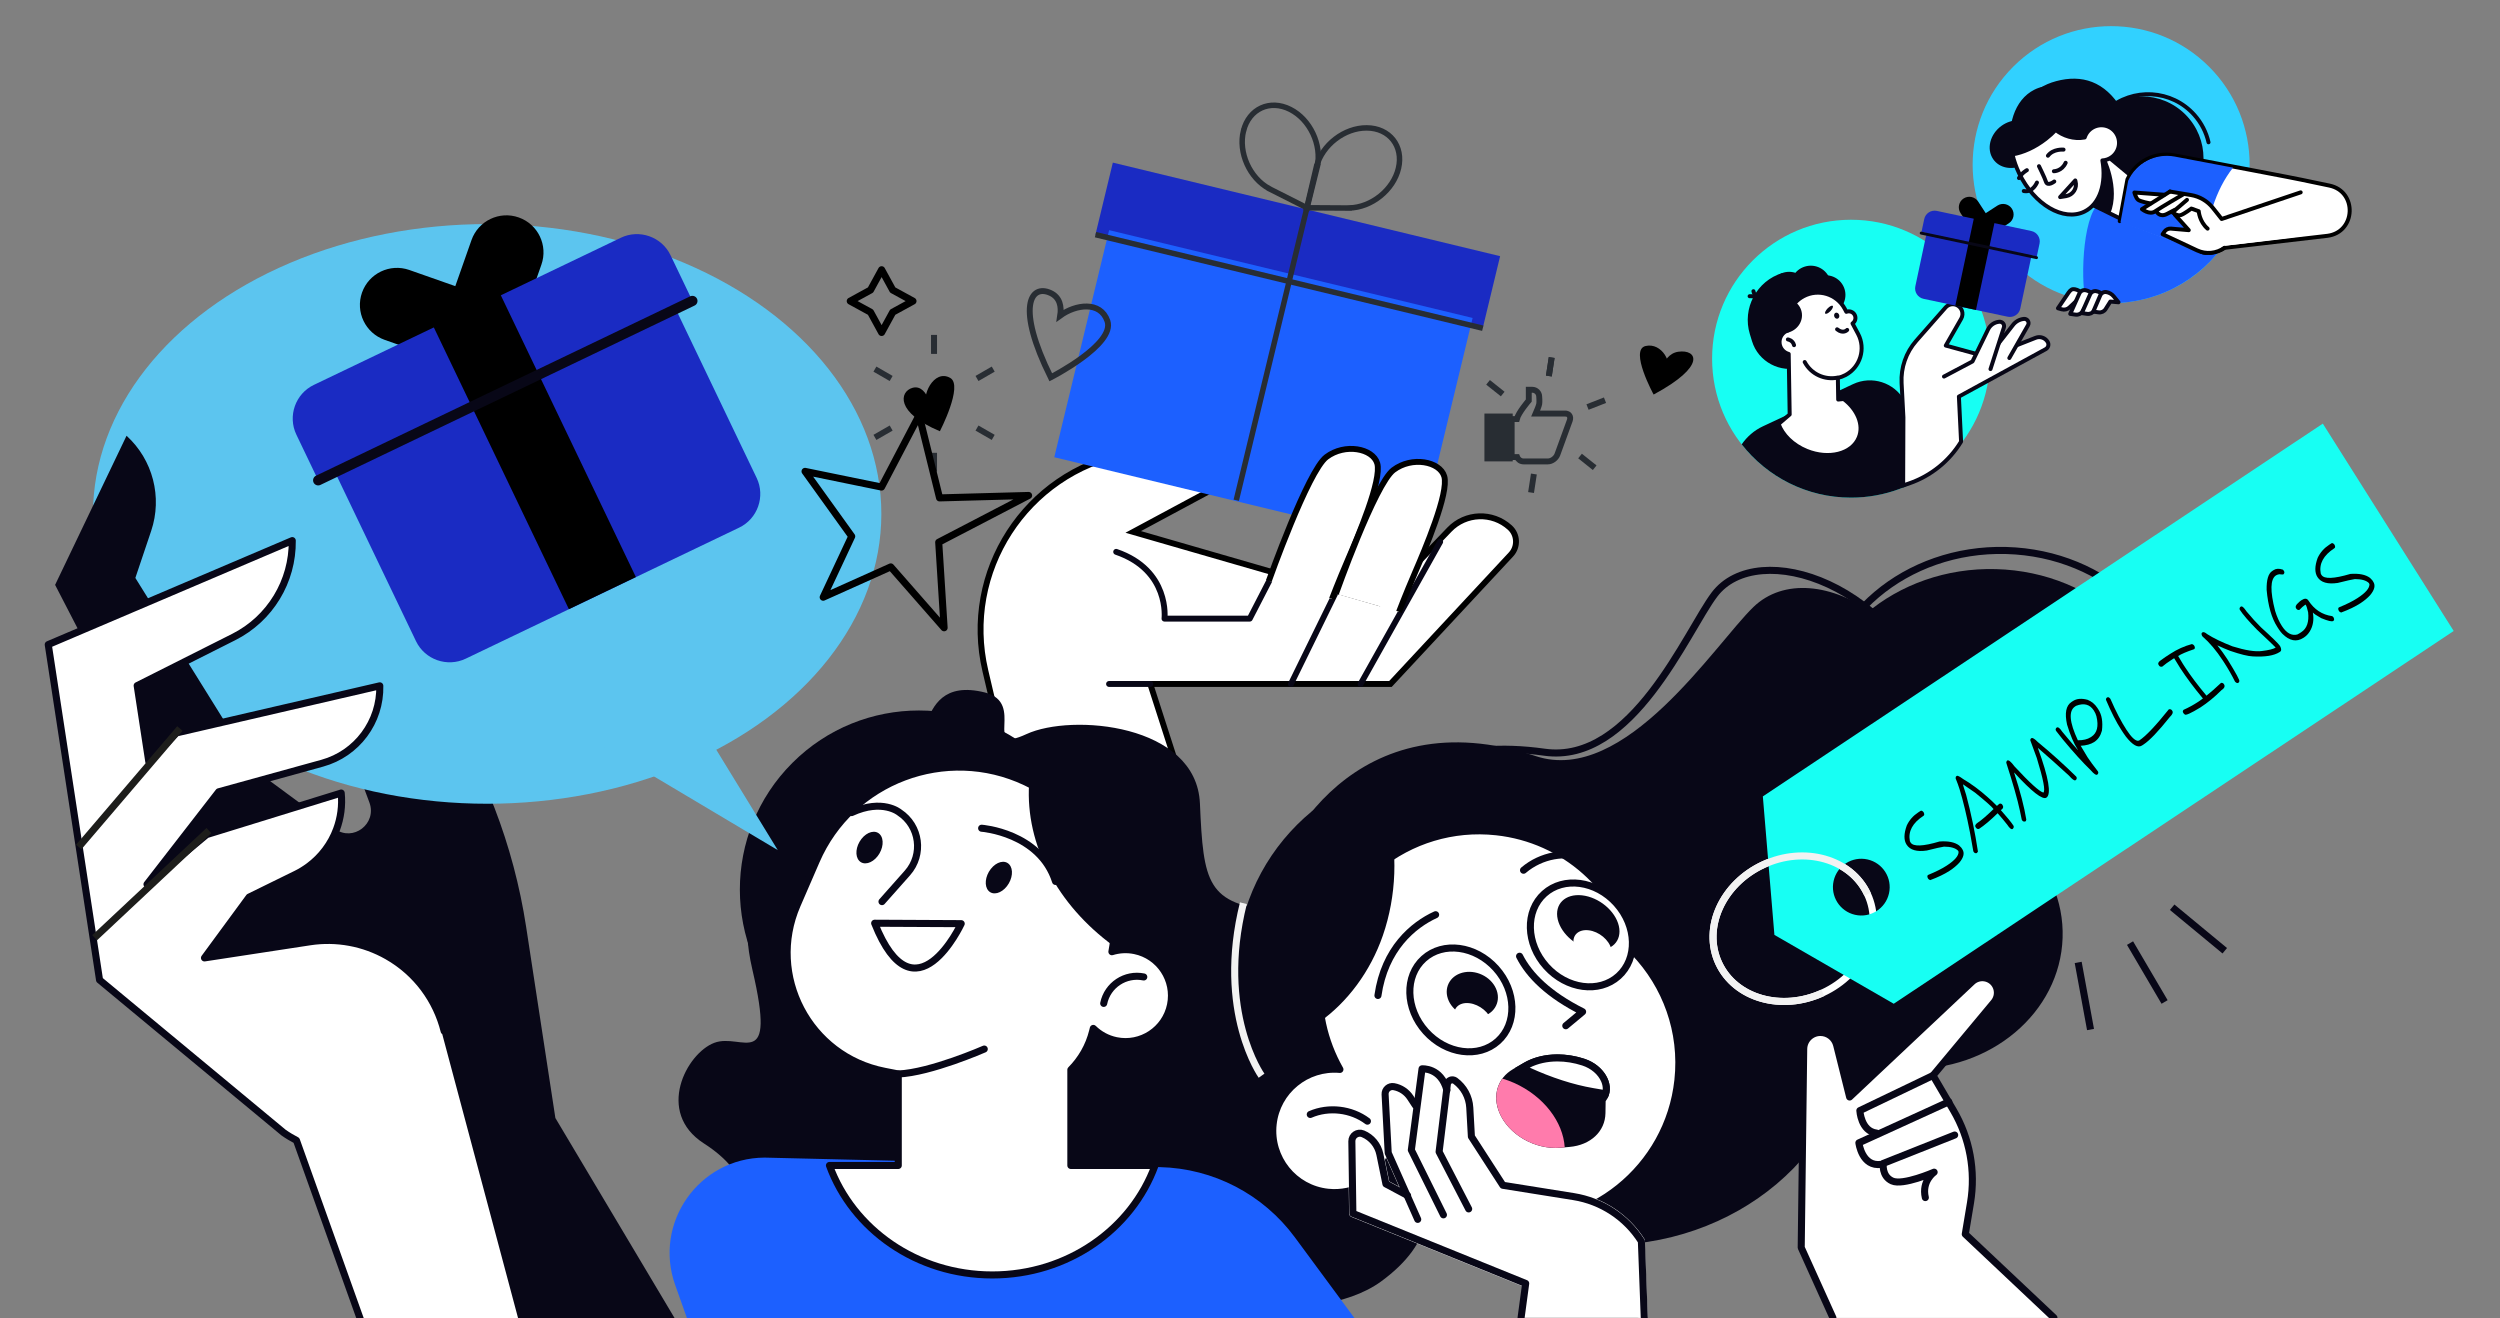 <?xml version="1.0" encoding="UTF-8"?>
<svg id="Layer_2" xmlns="http://www.w3.org/2000/svg" version="1.1" viewBox="0 0 2478.096 1306.657">
  <rect x="0" y="0" width="2478.096" height="1306.657" fill="#808080" stroke="none"/>
  <!-- Generator: Adobe Illustrator 30.0.0, SVG Export Plug-In . SVG Version: 2.1.1 Build 123)  -->
  <g>
    <path d="M1166.939,761.093l-26.761-83.117h238.073l119.431-128.312c7.158-7.684,6.632-19.72-1.139-26.761h0c-17.237-15.63-43.764-14.695-59.861,2.103l-69.707,72.687-243.682-70.437,81.48-43.793c15.425-8.297,18.259-29.186,5.638-41.31h0c-6.047-5.814-14.578-8.326-22.817-6.69l-71.781,14.052c-99.039,19.399-162.143,117.123-139.092,215.373l22.583,96.234h167.635v-.029Z" fill="#fff" stroke="#000" stroke-miterlimit="10" stroke-width="5.843"/>
    <rect x="1249.688" y="45.79" width="73.446" height="394.928" transform="translate(747.905 1436.584) rotate(-76.42)" fill="#1a2bc3"/>
    <rect x="1136.606" y="198.857" width="231.558" height="370.679" transform="translate(584.866 1511.358) rotate(-76.42)" fill="#1c60ff"/>
    <line x1="1469.782" y1="325.352" x2="1085.897" y2="232.594" fill="none" stroke="#282d33" stroke-width="5.463"/>
    <path d="M1386.227,166.773c5.142-21.97-8.94-39.878-31.465-39.995-22.145-.175-44.173,16.886-49.782,38.301h-.058l-9.612,40.872,41.982.263v-.058c22.145-.438,43.881-17.85,48.935-39.382h0Z" fill="none" stroke="#282d33" stroke-width="5.463"/>
    <path d="M1232.615,129.641c5.463-21.882,26.177-31.377,46.276-21.21,19.749,9.962,31.552,35.204,26.79,56.823h.058l-10.138,40.755-37.483-18.931v-.058c-19.457-10.488-30.88-35.905-25.534-57.378h.029Z" fill="none" stroke="#282d33" stroke-width="5.463"/>
    <line x1="1295.456" y1="205.979" x2="1225.428" y2="495.879" fill="none" stroke="#282d33" stroke-width="5.463"/>
    <line x1="1348.656" y1="677.976" x2="1427.537" y2="537.131" fill="none" stroke="#080717" stroke-linecap="round" stroke-linejoin="round" stroke-width="5.843"/>
    <line x1="1279.621" y1="677.976" x2="1329.024" y2="577.097" fill="none" stroke="#080717" stroke-linecap="round" stroke-linejoin="round" stroke-width="5.843"/>
    <path d="M1261.333,569.53l-22.525,43.676h-84.519s5.638-47.883-47.883-66.201" fill="none" stroke="#080717" stroke-linecap="round" stroke-linejoin="round" stroke-width="5.843"/>
    <line x1="1140.178" y1="677.976" x2="1099.336" y2="677.976" fill="none" stroke="#080717" stroke-linecap="round" stroke-linejoin="round" stroke-width="5.843"/>
    <path d="M1097.7,318.165c-6.982-20.1-31.494-16.419-46.773-5.346,1.402-8.911-.292-18.084-9.582-22.379-19.925-9.232-34.269,14.228.205,83.555,0,0,64.185-32.692,56.151-55.83Z" fill="none" stroke="#282d33" stroke-width="5.843"/>
    <path d="M1639.141,391.085s-24.161-44.173-8.063-48.088c16.097-3.915,28.222,17.587,20.246,28.076-7.976,10.488-6.106-19.895,12.358-22.437s28.426,13.936-24.541,42.449Z"/>
    <path d="M1551.583,409.929h-29.39c1.432-3.301,3.126-7.391,3.535-9.495.409-2.103,0-7.187,0-7.187,0-3.827-3.097-6.895-6.895-6.895h-3.447v10.663s-10.313,12.007-11.861,18.376h-5.113v37.658h5.405c1.023,2.542,3.477,4.324,6.369,4.324h24.161c3.798,0,8.005-3.097,9.407-6.895l12.241-33.626c1.373-3.827-.584-6.895-4.382-6.895l-.029-.029Z" fill="none" stroke="#282d33" stroke-width="5.843"/>
    <rect x="1471.418" y="409.929" width="28.046" height="47.416" fill="#282d33"/>
    <line x1="1538.086" y1="354.391" x2="1535.281" y2="372.738" fill="none" stroke="#282d33" stroke-width="5.843"/>
    <line x1="1538.086" y1="354.391" x2="1535.281" y2="372.738" fill="none" stroke="#282d33" stroke-width="5.843"/>
    <line x1="1475.011" y1="378.99" x2="1489.531" y2="390.589" fill="none" stroke="#282d33" stroke-width="5.843"/>
    <line x1="1517.636" y1="488.225" x2="1520.44" y2="469.849" fill="none" stroke="#282d33" stroke-width="5.843"/>
    <line x1="1580.711" y1="463.626" x2="1566.191" y2="452.028" fill="none" stroke="#282d33" stroke-width="5.843"/>
    <line x1="1590.936" y1="396.694" x2="1573.611" y2="403.472" fill="none" stroke="#282d33" stroke-width="5.843"/>
    <path d="M931.642,427.487s23.401-45.283,10.313-52.85c-16.302-9.407-29.682,18.551-22.817,29.478,6.866,10.926,2.045-24.453-14.637-19.691-13.001,3.74-16.915,24.628,27.141,43.034v.029Z"/>
    <line x1="925.887" y1="332.013" x2="925.887" y2="350.593" fill="none" stroke="#282d33" stroke-width="5.843"/>
    <line x1="925.887" y1="332.013" x2="925.887" y2="350.593" fill="none" stroke="#282d33" stroke-width="5.843"/>
    <line x1="867.252" y1="365.873" x2="883.35" y2="375.163" fill="none" stroke="#282d33" stroke-width="5.843"/>
    <line x1="867.252" y1="433.564" x2="883.35" y2="424.303" fill="none" stroke="#282d33" stroke-width="5.843"/>
    <line x1="925.887" y1="467.424" x2="925.887" y2="448.843" fill="none" stroke="#282d33" stroke-width="5.843"/>
    <line x1="984.521" y1="433.564" x2="968.424" y2="424.303" fill="none" stroke="#282d33" stroke-width="5.843"/>
    <line x1="984.521" y1="365.873" x2="968.424" y2="375.163" fill="none" stroke="#282d33" stroke-width="5.843"/>
    <path d="M1257.769,575.694s38.622-108.826,57.028-122.703c18.405-13.877,45.955-8.502,50.367,6.252,4.879,16.331-19.282,73.008-29.186,95.942-8.969,20.83-15.659,38.447-15.659,38.447" fill="#fff" stroke="#000" stroke-miterlimit="10" stroke-width="5.843"/>
    <path d="M1324.203,588.578s38.622-108.826,57.028-122.703c18.405-13.877,45.955-8.502,50.367,6.252,4.879,16.331-19.282,73.008-29.186,95.942-8.969,20.83-15.659,38.447-15.659,38.447" fill="#fff" stroke="#000" stroke-miterlimit="10" stroke-width="5.843"/>
  </g>
  <g>
    <path d="M697.72,1133.394c22.99,14.78,34.728,30.41,36.422,41.954,0,0,502.514,191.45,634.781,94.931,107.073-78.135-2.181-163.958-35.086-171.269-61.892-13.754-65.331-17.192-37.824-82.523,27.508-65.331,66.369-103.738-30.946-113.469-68.769-6.877-72.208-27.508-75.646-106.593-3.439-79.085-127.223-89.4-171.923-68.769-44.7,20.63,0-30.947-41.262-41.262-41.262-10.316-51.578,13.754-58.454,30.946-6.878,17.192-92.839,24.07-110.031,85.962-17.192,61.893-85.962,55.016-61.892,158.169,24.068,103.154-10.316,61.893-37.824,72.208-27.508,10.316-58.454,68.769-10.316,99.716Z" fill="#080717"/>
    <path d="M681.618,1308.483l-12.363-34.772c-21.814-61.353,23.451-125.883,88.565-126.259l391.98,9.436c52.885,1.273,102.212,26.922,133.627,69.485l60.605,82.11" fill="#1c60ff"/>
    <circle cx="910.904" cy="881.785" r="177.526" transform="translate(-356.718 902.375) rotate(-45)" fill="#080717"/>
    <path d="M1124.791,942.27c-7.798-1.6-15.535-1.093-22.634,1.111,13.039-68.72-21.787-138.162-85.717-168.275-78.796-37.116-172.677-1.698-207.32,78.216l-18.962,43.739c-30.343,69.994,11.758,150.116,86.613,164.831l13.631,2.68v90.687h-68.214c22.986,63.125,86.527,108.52,161.37,108.52s138.384-45.395,161.37-108.52h-83.455v-94.858c10.185-10.28,17.858-23.284,21.577-38.298l.668-2.7c6.054,5.957,13.815,10.316,22.753,12.15,24.655,5.058,48.743-10.826,53.801-35.482,5.059-24.654-10.826-48.742-35.481-53.8Z" fill="#fff" stroke="#080717" stroke-linecap="round" stroke-linejoin="round" stroke-width="7"/>
    <path d="M1094.025,994.612c3.736-18.206,21.523-29.937,39.729-26.201" fill="none" stroke="#080717" stroke-linecap="round" stroke-linejoin="round" stroke-width="7"/>
    <path d="M844.166,805.465c30.631-14.16,47.357-.153,47.357-.153,20.363,13.425,24.103,41.779,7.917,60.025l-25.184,28.389" fill="none" stroke="#080717" stroke-linecap="round" stroke-linejoin="round" stroke-width="7"/>
    <path d="M998.113,878.422c-5.651,7.249-13.816,9.307-18.238,4.598-4.422-4.71-3.426-14.404,2.224-21.653,5.651-7.249,13.816-9.307,18.238-4.598,4.422,4.71,3.426,14.404-2.224,21.653Z" fill="#080717"/>
    <path d="M869.94,848.681c-5.653,7.248-13.829,9.3-18.262,4.584-4.433-4.716-3.444-14.415,2.208-21.663,5.653-7.248,13.829-9.3,18.262-4.584,4.433,4.716,3.444,14.415-2.208,21.663Z" fill="#080717"/>
    <path d="M866.998,915.139l85.795.427s-46.143,99.317-85.795-.427Z" fill="#fff" stroke="#080717" stroke-linecap="round" stroke-linejoin="round" stroke-width="7"/>
    <path d="M1103.072,937.139c9.653-65.309-23.34-130.078-83.006-160.133-3.771,60.928,28.576,120.163,83.006,160.133Z" fill="#080717"/>
    <path d="M973.031,820.975s57.777,4.25,73.264,52.749" fill="none" stroke="#080717" stroke-linecap="round" stroke-linejoin="round" stroke-width="7"/>
    <path d="M975.636,1039.858s-53.267,23.382-85.234,24.714" fill="none" stroke="#080717" stroke-linecap="round" stroke-linejoin="round" stroke-width="7"/>
    <path d="M550.511,1108.226l-28.973-189.404c-12.405-81.095-42.264-158.512-87.474-226.796l-111.701-168.714h0c-23.021,35.354-27.889,79.735-13.101,119.427l56.877,152.658c7.841,21.047-16.169,39.444-34.168,26.181l-97.963-72.187-132.857,184.713,219.702,211.569,60.758,162.81h288.229l-119.33-200.258Z" fill="#080717"/>
    <ellipse cx="482.906" cy="509.414" rx="390.724" ry="287.297" fill="#5cc5ef"/>
    <path d="M169.127,801.388l-114.501-221.635,70.806-147.823 0.0 0c26.11,23.831,35.687,60.832,24.415,94.338l-15.677,46.602,110.368,177.344-75.412,51.174Z" fill="#080717"/>
    <path d="M517.666,1308.483l-76.495-286.5-.901.138c-7.602-30.355-27.084-57.694-56.456-74.403-23.24-13.222-50.26-18.215-76.692-14.172l-104.434,15.975,44.29-60.287,42.096-20.665,4.495-2.206c4.435-2.176,8.569-4.766,12.442-7.637,12.669-9.387,22.206-22.176,27.588-36.692,4.167-11.239,5.864-23.489,4.623-35.945h0l-133.418,41.218-59.099,49.224,71.1-91.689,102.597-28.324c34.343-9.48,57.855-41.079,57.068-76.696l-201.619,46.696-27.347,28.521-11.537-75.424,95.677-48.166c36.038-18.142,58.574-55.243,58.061-95.585l-241.881,103.062,29.032,189.793,3.619,23.659,10.649,69.613h0l7.554,49.384h0l182.446,151.335c4.109,2.908,8.392,5.403,12.743,7.703l63.656,178.067" fill="#fff" stroke="#080717" stroke-linecap="round" stroke-linejoin="round" stroke-width="7"/>
    <line x1="78.04" y1="839.582" x2="178.323" y2="722.147" fill="none" stroke="#1d1d1b" stroke-width="7"/>
    <line x1="93.808" y1="929.499" x2="207.064" y2="823.307" fill="none" stroke="#1d1d1b" stroke-width="7"/>
    <polygon points="666.776 672.599 770.969 842.679 570.244 723.163 666.776 672.599" fill="#5cc5ef"/>
    <polygon points="797.991 467.251 873.783 482.789 911.062 411.599 931.322 493.532 1019.597 491.129 930.488 537.504 935.842 622.274 882.962 561.933 815.978 591.986 844.257 531.652 797.991 467.251" fill="none" stroke="#000" stroke-linecap="round" stroke-linejoin="round" stroke-width="7"/>
    <polygon points="873.896 267.373 884.888 287.471 904.987 298.463 884.888 309.455 873.896 329.553 862.904 309.455 842.806 298.463 862.904 287.471 873.896 267.373" fill="none" stroke="#000" stroke-linecap="round" stroke-linejoin="round" stroke-width="7"/>
  </g>
  <g>
    <g>
      <path d="M1315.558,803.75c-45.272,44.016-59.945,103.744-45.447,158.991,8.314-14.337,18.659-27.882,31.328-40.2,85.972-83.585,240.4-81.245,344.928,5.226,5.806,4.803,11.294,9.786,16.544,14.888,3.624-52.428-18.612-106.427-65.826-145.485-81.986-67.823-208.029-64.876-281.527,6.581Z" fill="#080717"/>
      <path d="M1317.371,903.598c-5.591-45.737,38.14-182.712,213.484-157.991,87.195,12.293,140.972-119.608,168.536-156.202,42.723-56.719,183.103-12.611,227.48,126.107,12.749,39.848,45.538,186.824,17.358,206.499-28.18,19.675-161.352,296.937-258.137,35.074-24.972-67.566-179.034,47.548-316.835,45.407-23.404-.364-44.279-36.661-51.887-98.895Z" fill="none" stroke="#080717" stroke-linecap="round" stroke-linejoin="round" stroke-width="7"/>
      <path d="M1259,891.423c5.507-52.949,85.468-200.879,263.341-141.921,88.452,29.318,177.694-111.077,215.722-147.801,58.943-56.922,195.3,17.907,207.374,183.33,3.47,47.519,1.329,220.283-33.139,237.677-34.468,17.394-243.184,308.967-279.633-5.596-9.405-81.163-199.718,22.503-343.805-4.191-24.472-4.534-37.352-49.45-29.86-121.498Z" fill="#080717"/>
      <path d="M1967.751,885.745c99.032,2.67,181.726-67.164,184.703-155.977,2.977-88.814-74.891-162.976-173.923-165.645-99.032-2.67-181.726,67.164-184.703,155.977s74.891,162.976,173.923,165.645Z" fill="#080717"/>
      <path d="M1977.817,867.287c99.032,2.67,181.726-67.164,184.703-155.977,2.977-88.814-74.891-162.976-173.923-165.645-99.032-2.67-181.726,67.164-184.703,155.977-2.977,88.814,74.891,162.976,173.923,165.645Z" fill="none" stroke="#080717" stroke-linecap="round" stroke-linejoin="round" stroke-width="7"/>
      <path d="M1890.685,1059.623c82.485,2.224,151.362-55.941,153.841-129.915,2.479-73.974-62.377-135.744-144.862-137.968-82.485-2.224-151.362,55.941-153.841,129.915s62.377,135.744,144.862,137.968Z" fill="#080717"/>
      <path d="M1583.06,1234.186c137.326,3.702,251.997-93.135,256.125-216.292,4.128-123.157-103.85-225.996-241.176-229.698-137.326-3.702-251.997,93.135-256.125,216.292-4.128,123.157,103.85,225.996,241.176,229.698Z" fill="#080717"/>
    </g>
    <g>
      <ellipse cx="1777.429" cy="920.533" rx="81.26" ry="70.009" transform="translate(-222.268 831.955) rotate(-24.843)" fill="none" stroke="#fff" stroke-width="7"/>
      <path d="M1747.396,789.429l11.464,137.291,118.279,68.248,555.067-369.522-129.742-205.539-555.067,369.522ZM1872.439,885.566c-3.424,15.147-18.484,24.655-33.636,21.23-15.153-3.425-24.66-18.487-21.235-33.634,3.425-15.153,18.487-24.66,33.64-21.234,15.151,3.425,24.657,18.486,21.232,33.639Z" fill="#17fff3"/>
      <path d="M1806.843,984.107c-40.725,18.855-86.909,5.697-103.153-29.389-16.245-35.087,3.601-78.815,44.327-97.671,40.725-18.855,86.909-5.697,103.153,29.389" fill="none" stroke="#f2f2f2" stroke-width="7"/>
      <g>
        <line x1="2111.367" y1="934.84" x2="2145.621" y2="993.199" fill="none" stroke="#080717" stroke-width="7"/>
        <line x1="2153.124" y1="899.291" x2="2205.273" y2="942.414" fill="none" stroke="#080717" stroke-width="7"/>
        <line x1="2059.981" y1="953.973" x2="2072.206" y2="1020.512" fill="none" stroke="#080717" stroke-width="7"/>
      </g>
    </g>
    <g>
      <g>
        <circle cx="1431.12" cy="963.104" r="205.779" fill="#080717"/>
        <path d="M1328.183,1060.046c-15.771-27.861-23.465-60.631-19.759-94.89,9.422-87.117,87.684-150.105,174.802-140.683,68.011,7.356,121.132,56.73,136.759,119.458,31.259,32.654,48.472,78.332,43.231,126.791-9.422,87.117-87.683,150.1-174.8,140.678-46.019-4.977-85.169-29.23-110.551-63.799-10.951,22.623-35.202,37.074-61.626,34.216-33.606-3.635-57.904-33.829-54.269-67.435,3.59-33.197,33.102-57.261,66.214-54.336Z" fill="#fff" stroke="#080717" stroke-linecap="round" stroke-linejoin="round" stroke-width="7"/>
        <path d="M1355.446,1111.344c-15.913-12.009-38.399-14.65-56.662-6.656" fill="none" stroke="#080717" stroke-linecap="round" stroke-linejoin="round" stroke-width="7"/>
        <path d="M1423.043,906.7c-22.221,10.126-50.592,33.769-57.176,80.047" fill="none" stroke="#080717" stroke-linecap="round" stroke-linejoin="round" stroke-width="7"/>
        <path d="M1506.252,947.858c9.563,18.958,28.963,38.261,62.481,55.02l-16.661,13.884" fill="none" stroke="#080717" stroke-linecap="round" stroke-linejoin="round" stroke-width="7"/>
        <path d="M1569.703,851.018c-17.176-7.309-41.683-3.617-59.532,11.592" fill="none" stroke="#080717" stroke-linecap="round" stroke-linejoin="round" stroke-width="7"/>
        <path d="M1248.744,960.733c1.083,23.904,3.373,47.687,6.282,71.216.265,2.009,1.659,3.969,3.555,3.521,17.254-3.933,33.874-11.496,49.159-22.287,27.942-19.775,50.645-50.14,63.037-85.964,13.519-39.203,15.155-83.383,4.282-122.768-1.212-4.482-6.659-2.241-6.34,1.916-13.533-8.316-31.041-3.85-44.712,4.003-15.214,8.736-28.11,22.141-40.198,36.098-13.125,15.051-24.693,30.41-30.27,51.438-5.449,20.402-5.717,41.952-4.795,62.827Z" fill="#080717"/>
        <path d="M1591.586,1091.533h0c10.682-13.845-.05-35.214-21.119-42.05h0c-21.53-6.986-43.837-5.449-60.218,4.149l-10.577,6.197c-15.226,8.921-20.57,26.012-13.465,43.066h0c9.064,21.758,35.464,36.946,60.451,34.778l9.11-.79c20.892-1.813,35.343-15.39,35.63-33.475l.188-11.874Z" fill="#080717"/>
        <g>
          <path d="M1578.691,1082.023c-21.784-3.719-46.398-11.993-69.933-23.461l3.261-1.911c8.928-5.23,19.908-7.996,31.754-7.996,8.498,0,17.116,1.399,25.615,4.156,9.759,3.167,17.646,9.959,21.102,18.17,1.918,4.559,2.248,9.164.989,13.225l-12.787-2.183Z" fill="#fff"/>
          <path d="M1543.775,1052.155c8.128,0,16.382,1.341,24.532,3.986,8.804,2.857,15.89,8.912,18.955,16.197,1.126,2.676,1.602,5.348,1.425,7.841l-9.408-1.606c-19.612-3.348-41.573-10.454-62.943-20.293,7.903-4.014,17.322-6.124,27.437-6.125h.002M1543.772,1045.155c-12.307.001-23.932,2.857-33.523,8.476l-8.828,5.173c24.541,12.601,51.954,22.447,76.681,26.669l15.565,2.657c6.808-13.721-3.784-32.348-23.199-38.648h-0c-8.925-2.896-17.981-4.328-26.695-4.327h0Z" fill="#080717"/>
        </g>
        <path d="M1551.009,1137.295l-4.352.378c-24.987,2.168-51.387-13.02-60.451-34.778-5.103-12.248-3.753-24.499,3.037-33.745,3.876,1.182,7.747,2.548,11.582,4.263,29.637,13.258,48.62,38.875,50.184,63.882Z" fill="#ff7bac"/>
        <ellipse cx="1567.535" cy="926.716" rx="46.76" ry="54.961" transform="translate(-217.747 1285.515) rotate(-41.955)" fill="#fff" stroke="#080717" stroke-linecap="round" stroke-linejoin="round" stroke-width="7"/>
        <path d="M1604.665,917.837c3.448,14.956-7.322,25.611-24.054,23.799-16.733-1.812-33.092-15.405-36.54-30.361-3.448-14.956,7.322-25.611,24.054-23.799,16.733,1.812,33.092,15.405,36.54,30.361Z" fill="#080717"/>
        <path d="M1597.197,940.774c2.182,9.12-4.365,15.556-14.621,14.375-10.256-1.181-20.339-9.533-22.521-18.653-2.182-9.12,4.364-15.556,14.621-14.375s20.34,9.533,22.521,18.653Z" fill="#fff"/>
        <ellipse cx="1448.06" cy="991.147" rx="46.76" ry="54.961" transform="translate(-291.447 1222.157) rotate(-41.955)" fill="#fff" stroke="#080717" stroke-linecap="round" stroke-linejoin="round" stroke-width="7"/>
        <path d="M1483.657,981.902c4.152,12.283-3.332,24.037-16.716,26.254-13.384,2.217-27.601-5.943-31.753-18.226-4.152-12.283,3.332-24.037,16.716-26.254,13.384-2.217,27.601,5.943,31.753,18.226Z" fill="#080717"/>
        <path d="M1478.919,1013.047c2.182,9.12-4.365,15.556-14.621,14.375-10.257-1.181-20.34-9.533-22.521-18.653-2.182-9.12,4.365-15.556,14.621-14.375s20.339,9.533,22.521,18.653Z" fill="#fff"/>
      </g>
      <g>
        <path d="M1337.276,1202.848l-1.003-71.49c-.053-3.939,1.86-7.61,5.119-9.822,3.249-2.204,7.377-2.63,11.01-1.127,9.79,4.05,16.909,12.665,19.037,23.048l5.668,27.659,9.721,5.187-14.201-31.964c-.182-.416-.291-.865-.317-1.321l-3.077-58.049c-.179-3.409,1.188-6.66,3.752-8.917,2.568-2.258,5.964-3.204,9.326-2.588,7.666,1.396,14.509,5.934,18.775,12.453l1.03,1.575,3.76-28.507c.228-1.745,1.639-3.098,3.403-3.238,6.03-.487,17.213,2.123,24.19,13.491.765-.763,1.628-1.438,2.668-1.886,2.872-1.259,6.075-.871,8.589.979,9.455,6.955,15.254,17.665,15.907,29.384l1.547,27.695,29.766,46.062,68.569,10.968c28.726,4.595,54.111,21.332,69.647,45.922l3.142,77.828c.629.996-.264-1.101-.683,0-.404,1.054-9.453-.011-9.499,0h-113.268c-1.739.496-.253-31.061-.253-31.061l-169.99-68.871c-1.39-.563-2.311-1.909-2.334-3.411Z" fill="#fff"/>
        <g>
          <path d="M1507.752,1306.191l4.576-33.989-171.312-69.408-1.002-71.489c-.08-5.699,5.697-9.619,10.963-7.441h0c8.63,3.57,14.925,11.192,16.8,20.341l6.021,29.379,21.457,11.453" fill="none" stroke="#080717" stroke-linecap="round" stroke-linejoin="round" stroke-width="7"/>
          <path d="M1405.308,1208.692l-29.263-65.869-3.079-58.049c-.252-4.747,3.994-8.485,8.671-7.634h0c6.693,1.218,12.593,5.132,16.318,10.825l4.952,7.569" fill="none" stroke="#080717" stroke-linecap="round" stroke-linejoin="round" stroke-width="7"/>
          <path d="M1430.784,1204.201l-31.817-64.263,10.613-80.464s18.75-1.519,24.644,21.188" fill="none" stroke="#080717" stroke-linecap="round" stroke-linejoin="round" stroke-width="7"/>
          <path d="M1629.86,1306.191l-2.857-75.83c-14.971-23.691-39.405-39.802-67.078-44.229l-70.213-11.232-31.209-48.295-1.602-28.681c-.59-10.565-5.868-20.314-14.392-26.583h0c-3.051-2.244-7.388-.371-7.847,3.388l-8.171,66.975,29.313,56.614" fill="none" stroke="#080717" stroke-linecap="round" stroke-linejoin="round" stroke-width="7"/>
        </g>
      </g>
    </g>
    <g>
      <path d="M1916.061,1066.059l20.27,34.58c16.184,27.607,22.167,60.018,16.905,91.583l-5.186,31.119,87.878,82.849h-219.085l-31.408-69.52,2.462-196.889c.113-9.077,7.504-16.375,16.581-16.375h.001c7.609,0,14.242,5.179,16.088,12.561l12.854,51.419,121.357-114.218c7.276-6.848,19.097-4.746,23.566,4.191,2.65,5.301,1.911,11.668-1.883,16.221l-60.4,72.48Z" fill="#fff"/>
      <path d="M1816.844,1306.191l-31.408-69.52,2.462-196.889c.113-9.077,7.504-16.375,16.581-16.375h.001c7.609,0,14.242,5.179,16.088,12.561l12.854,51.419,121.357-114.218c7.276-6.848,19.097-4.746,23.566,4.191,2.65,5.301,1.911,11.668-1.883,16.221l-60.4,72.48,20.27,34.58c16.184,27.607,22.167,60.018,16.905,91.583l-5.186,31.119,87.878,82.849" fill="#fff" stroke="#080717" stroke-linecap="round" stroke-linejoin="round" stroke-width="7"/>
      <path d="M1916.061,1066.059l-72.498,34.805s.969,20.344,16.469,22.282" fill="none" stroke="#080717" stroke-linecap="round" stroke-linejoin="round" stroke-width="7"/>
      <path d="M1931.722,1092.145l-89.127,40.689s2.906,24.219,22.282,21.313" fill="none" stroke="#080717" stroke-linecap="round" stroke-linejoin="round" stroke-width="7"/>
      <path d="M1937.535,1125.084l-70.721,28.095s-1.938,12.594,8.719,17.438c10.657,4.844,41.657-8.719,41.657-8.719,0,0-12.594,8.719-8.719,25.188" fill="none" stroke="#080717" stroke-linecap="round" stroke-linejoin="round" stroke-width="7"/>
    </g>
  </g>
  <path d="M1250.505,1066.29s-45-63-18-171" fill="none" stroke="#f2f2f2" stroke-width="7"/>
  <g>
    <path d="M327.564,458.626l84.797,176.943c8.769,18.297,30.918,26.103,49.266,17.334l271.065-129.907c18.297-8.769,26.103-30.918,17.334-49.266l-84.797-176.943" fill="#1a2bc3"/>
    <g>
      <path d="M445.002,359.282l-63.711-22.403c-19.108-6.741-29.195-27.674-22.454-46.833h0c6.741-19.108,27.674-29.144,46.833-22.454l63.711,22.403c19.108,6.741,29.144,27.674,22.454,46.833h0c-6.741,19.108-27.674,29.144-46.833,22.454Z"/>
      <path d="M514.238,326.084l22.403-63.711c6.741-19.108-3.295-40.092-22.454-46.833h0c-19.108-6.741-40.092,3.295-46.833,22.454l-22.403,63.711c-6.741,19.108,3.295,40.092,22.454,46.833h0c19.108,6.741,40.092-3.295,46.833-22.454Z"/>
    </g>
    <path d="M615.456,235.661l-304.366,145.872c-18.297,8.769-26.103,30.918-17.334,49.266l19.818,41.359,370.915-177.804-19.818-41.359c-8.769-18.297-30.918-26.103-49.266-17.334h.051Z" fill="#1a2bc3"/>
    <rect x="492.636" y="290.274" width="73.646" height="313.033" transform="translate(-141.106 272.749) rotate(-25.61)"/>
    <line x1="686.315" y1="298.308" x2="315.399" y2="476.112" fill="none" stroke="#080717" stroke-linecap="round" stroke-linejoin="round" stroke-width="10.137"/>
  </g>
  <circle cx="1834.811" cy="355.537" r="137.712" fill="#17fff3"/>
  <circle cx="2092.639" cy="163.191" r="137.277" transform="translate(497.526 1527.517) rotate(-45)" fill="#31d1ff"/>
  <path d="M1887.581,396.822c-10.123-17.755-32.209-24.774-50.715-16.094l-89.35,41.818c-8.68,4.053-15.857,10.321-21.077,17.913,25.209,32.13,64.378,52.811,108.39,52.811,33.771,0,64.674-12.16,88.618-32.327l-35.847-64.121h-.02Z" fill="#080717"/>
  <g>
    <circle cx="2122.833" cy="156.887" r="61.372" transform="translate(510.828 1547.021) rotate(-45)" fill="#080717"/>
    <path d="M2212.218,230.578l-60.404-57.181-67.541,25.704c-19.594,7.454-22.244,75.747-16.964,98.979,8.205,1.542,16.668,2.373,25.328,2.373,51.308,0,96.013-28.175,119.581-69.874Z" fill="#1c60ff"/>
    <path d="M2189.164,141.051c-2.214-9.708-6.841-19.021-13.9-27.009-22.481-25.368-61.274-27.701-86.621-5.22-25.368,22.481-27.701,61.254-5.22,86.621,22.481,25.368,61.274,27.701,86.621,5.22" fill="none" stroke="#080717" stroke-linecap="round" stroke-linejoin="round" stroke-width="3.954"/>
    <path d="M2033.459,81.873c-21.156,6.999-35.926,28.986-33.316,37.369-5.358.059-10.973,1.799-15.976,5.338-11.646,8.265-15.422,23.173-8.403,33.276,6.09,8.759,18.25,11.013,28.966,6.09,2.847,7.256,6.683,14.493,11.507,21.433,19.258,27.72,65.505-1.799,73.908-7.751,22.738-16.134,27.048-49.509,9.649-74.56-17.399-25.051-40.809-29.658-66.355-21.215l.02.02Z" fill="#080717"/>
    <polygon points="2103.432 217.489 2073.458 202.799 2085.776 152.163 2113.456 175.138 2103.432 217.489" fill="#fff" stroke="#080717" stroke-linecap="round" stroke-linejoin="round" stroke-width="3.954"/>
    <path d="M2091.727,211.933c10.578-25.901-5.378-56.845-5.378-56.845l-1.344.178-11.586,47.532s17.34,8.64,18.289,9.135h.02Z" fill="#080717"/>
    <path d="M2034.012,94.468c-4.528,4.864-7.157,10.281-7.138,15.739.04,15.383,24.161,34.146,47.413,23.568,1.443-.652,2.57-2.056,4.113-2.353-10.044-20.879-27.226-34.443-44.368-36.954h-.02Z" fill="#080717"/>
    <path d="M1994.172,153.131c10.558-1.582,22.599-6.861,33.731-15.501,18.704-14.552,28.828-34.008,25.921-47.492-12.555-6.11-25.882-6.98-37.369-1.186-19.653,9.926-27.977,36.321-22.283,64.18Z" fill="#080717"/>
    <circle cx="2082.989" cy="141.585" r="17.459" fill="#fff"/>
    <path d="M2072.291,127.823c-2.887,2.234-4.864,5.22-5.892,8.443-10.875,2.037-21.314-1.582-28.729-7.454-2.926,3.065-6.189,6.03-9.767,8.818-10.894,8.482-22.698,13.702-33.079,15.402,1.463,6.268,3.678,12.654,6.722,18.961,14.967,30.884,43.835,47.809,64.496,37.804,15.462-7.494,21.927-27.977,17.913-50.775,3.421-.178,6.841-1.364,9.767-3.638,7.612-5.912,8.976-16.885,3.065-24.478-5.912-7.612-16.885-8.976-24.478-3.065l-.02-.02Z" fill="#fff" stroke="#080717" stroke-linecap="round" stroke-linejoin="round" stroke-width="3.954"/>
    <path d="M2009.12,168.692s-5.101,2.748-7.83,7.81" fill="none" stroke="#080717" stroke-linecap="round" stroke-linejoin="round" stroke-width="3.954"/>
    <path d="M2045.46,148.307s-10.242-.949-15.462,6.05" fill="none" stroke="#080717" stroke-linecap="round" stroke-linejoin="round" stroke-width="3.954"/>
    <path d="M2021.121,164.738s5.635,11.428,6.92,15.402c1.602,4.943,8.245-.237,8.245-.237" fill="none" stroke="#080717" stroke-linecap="round" stroke-linejoin="round" stroke-width="3.954"/>
    <path d="M2057.086,178.855l-15.007,16.51,5.971-.989c6.861-1.127,11.211-8.008,9.273-14.691l-.237-.83h-0Z" fill="none" stroke="#080717" stroke-linecap="round" stroke-linejoin="round" stroke-width="3.954"/>
    <path d="M2035.891,169.74s7.929,0,11.665-8.403" fill="none" stroke="#080717" stroke-linecap="round" stroke-linejoin="round" stroke-width="3.954"/>
    <path d="M2019.104,180.951s-4.192,10.262-13.069,8.403" fill="none" stroke="#080717" stroke-linecap="round" stroke-linejoin="round" stroke-width="3.954"/>
  </g>
  <g>
    <path d="M2060.487,296.103l8.087.712-4.726-5.833c-1.819-2.254-4.409-3.776-7.256-4.271h0c-2.551-.455-3.935.356-6.09,3.282l-10.558,15.561,3.776,1.048c2.689.751,5.576.04,7.612-1.878l9.174-8.621h-.02Z" fill="#fff" stroke="#080717" stroke-linecap="round" stroke-linejoin="round" stroke-width="3.954"/>
    <path d="M2071.125,297.052l8.087.712-4.726-5.833c-1.819-2.254-4.409-3.776-7.256-4.271h0c-2.551-.455-5.062.91-6.09,3.282l-9.036,20.187,5.299.751c2.748.395,5.457-.87,6.92-3.223l6.821-11.606-.02-0Z" fill="#fff" stroke="#080717" stroke-linecap="round" stroke-linejoin="round" stroke-width="3.954"/>
    <path d="M2081.742,298.001l8.087.712-4.726-5.833c-1.819-2.254-4.409-3.776-7.256-4.271h0c-2.551-.455-5.062.91-6.09,3.282l-8.186,18.467,5.299.751c2.748.395,5.457-.87,6.92-3.223l5.971-9.906-.02.02Z" fill="#fff" stroke="#080717" stroke-linecap="round" stroke-linejoin="round" stroke-width="3.954"/>
    <path d="M2091.846,298.911l8.087.712-4.726-5.833c-1.819-2.254-4.409-3.776-7.256-4.271h0c-2.551-.455-5.062.91-6.09,3.282l-6.92,16.055,5.299.751c2.748.395,5.457-.87,6.92-3.223l4.706-7.474h-.02Z" fill="#fff" stroke="#080717" stroke-linecap="round" stroke-linejoin="round" stroke-width="3.954"/>
  </g>
  <g>
    <path d="M2101.158,219.21l7.632-41.324c8.087-17.656,27.167-27.523,46.247-23.904,45.752,8.68,123.891,23.529,126.106,24.161l27.859,5.813c27.879,5.813,26.317,46.128-1.918,49.786l-102.083,11.923c-1.483.969-13.544,7.711-22.837,4.053" fill="#fff" stroke="#000" stroke-linecap="round" stroke-linejoin="round" stroke-width="3.954"/>
    <path d="M2184.359,250.667l-82.449-30.212,7.632-41.324c8.087-17.656,27.167-27.523,46.247-23.904,16.668,3.164,37.646,7.138,57.675,10.954-17.637,22.382-25.921,52.06-29.104,84.486Z" fill="#1c60ff"/>
    <path d="M2114.742,190.046c.257-.297.633-.455,1.028-.435l29.599,2.214s.079.02.138.04l4.805-3.025s.099-.04.138-.059c.079-.04.178-.079.257-.099h.435l20.8,3.44c8.917,1.463,16.905,6.169,22.52,13.247l8.126,10.242,77.506-26.099c.356-.119.732-.059,1.048.138s.514.534.534.91l5.042,42.668c.059.652-82.212,10.459-82.212,10.459-4.824,3.381-9.609,8.245-15.304,8.245-4.073,0-8.186-.89-12.002-2.669l-34.047-15.976c-.316-.158-.554-.435-.652-.771s-.04-.712.158-1.008l1.7-2.491c1.7-2.491,4.607-3.875,7.612-3.618l14.631,1.265-11.665-12.99c-.217-.237-.316-.554-.297-.87-1.167-.712-1.957-1.364-2.037-1.424-.099-.079-.158-.198-.237-.316-.989.514-2.076,1.107-3.223,1.74-2.037,1.127-3.935,1.7-5.694,1.7-.83,0-1.621-.119-2.392-.376-2.472-.83-3.796-2.748-4.271-3.579-1.562,1.048-3.223,1.463-4.824,1.463-4.864,0-9.313-3.599-9.57-3.796-.297-.237-.475-.633-.435-1.008.02-.395.237-.751.573-.949l6.248-3.915c-3.183-.692-8.344-1.997-10.104-3.322-2.57-1.957-4.033-7.296-4.192-7.909-.099-.376,0-.791.237-1.087l.02.02Z" fill="#fff"/>
    <g>
      <path d="M2145.289,193.051l-29.599-2.214s1.443,5.497,3.737,7.256,12.14,3.618,12.14,3.618" fill="none" stroke="#000" stroke-linecap="round" stroke-linejoin="round" stroke-width="3.954"/>
      <path d="M2164.132,192.636s-22.263,12.951-27.879,16.866c-5.595,3.915-13.069-2.195-13.069-2.195l27.76-17.419" fill="none" stroke="#000" stroke-linecap="round" stroke-linejoin="round" stroke-width="3.954"/>
      <path d="M2155.867,207.999s-3.421,1.602-7.296,3.776c-7.948,4.449-10.875-2.116-10.875-2.116" fill="none" stroke="#000" stroke-linecap="round" stroke-linejoin="round" stroke-width="3.954"/>
      <path d="M2167.81,198.113l-14.394,12.377s4.607,3.915,8.166,2.748c3.559-1.167,10.558-6.505,10.558-6.505l7.316,2.63s.633,10.242,8.799,17.261" fill="none" stroke="#000" stroke-linecap="round" stroke-linejoin="round" stroke-width="3.954"/>
    </g>
    <path d="M2155.867,212.882l13.722,15.264-17.676-1.542c-2.57-.217-5.062.949-6.525,3.084l-1.7,2.491,34.047,15.976c8.878,4.152,19.297,3.203,27.246-2.511h0" fill="none" stroke="#000" stroke-linecap="round" stroke-linejoin="round" stroke-width="3.954"/>
    <path d="M2150.964,189.888l20.8,3.44c8.601,1.424,16.351,5.991,21.769,12.812l8.66,10.914,78.317-26.376" fill="none" stroke="#000" stroke-linecap="round" stroke-linejoin="round" stroke-width="3.954"/>
  </g>
  <g>
    <path d="M1886.474,481.248l.257-67.482-1.799-34.028c-.811-15.343,4.409-30.39,14.552-41.917l29.045-33.019c2.57-2.926,6.663-3.994,10.321-2.709h0c5.655,1.977,8.126,8.601,5.16,13.781l-15.264,26.672,41.066,11.211,47.987-18.902c4.429-1.74,9.491-.02,11.923,4.053h0c1.503,2.531.613,5.793-1.957,7.197l-86.028,46.998,2.155,44.685h0c-11.784,19.317-29.935,33.929-51.308,41.343l-6.11,2.116v-0Z" fill="#fff" stroke="#080717" stroke-linecap="round" stroke-linejoin="round" stroke-width="3.954"/>
    <path d="M1991.72,354.885l18.507-32.466c1.7-3.005-.692-6.683-4.132-6.307h0c-4.37.475-8.364,2.748-10.973,6.307l-22.679,28.986" fill="#fff" stroke="#080717" stroke-linecap="round" stroke-linejoin="round" stroke-width="3.954"/>
    <path d="M1926.967,373.253l28.234-14.967,15.442-31.734c2.116-4.33,6.347-7.237,11.151-7.632h0c3.104-.257,5.477,2.729,4.528,5.694l-13.267,41.225" fill="#fff" stroke="#080717" stroke-linecap="round" stroke-linejoin="round" stroke-width="3.954"/>
    <g>
      <path d="M1802.818,358.582l-17.736,5.418c-20.405,6.228-42.174-5.358-48.402-25.763l-2.155-7.039c-7.79-25.545,6.722-52.811,32.268-60.601l4.093,6.446c16.015-4.884,33.098,4.211,38.002,20.227l9.688,31.754c3.796,12.456-3.282,25.763-15.739,29.579l-.02-.02Z" fill="#080717"/>
      <ellipse cx="1781.551" cy="321.362" rx="43.538" ry="40.889" transform="translate(-4.93 28.647) rotate(-.92)" fill="#080717"/>
      <path d="M1821.997,390.495c-12.951-2.748-24.241-11.923-29.025-25.308l-4.409-12.318,32.663-11.764.791,49.39h-.02Z" fill="#080717"/>
      <path d="M1770.689,327.442c-2.966-13.643,2.511-28.294,14.058-35.155h0c7.197-4.291,15.323-4.686,22.461-1.878-3.796.435-14.394,2.274-16.371,9.332-2.412,8.64-2.472,25.031-20.148,27.72l-0-.02Z" fill="#080717"/>
      <circle cx="1809.799" cy="292.333" r="19.475" fill="#080717"/>
      <path d="M1761.139,278.624c-19.357,8.7-29.895,30.33-24.32,51.21,5.457,1.621,11.527,1.72,17.478-.099,15.481-4.726,24.399-20.504,19.891-35.234-2.135-7.019-6.94-12.535-13.05-15.877Z" fill="#080717"/>
      <circle cx="1773.45" cy="288.908" r="19.475" fill="#080717"/>
      <path d="M1814.088,277.537c3.223,10.578-2.729,21.769-13.307,24.992s-21.769-2.729-24.992-13.307c-3.223-10.578,2.729-21.769,13.307-24.992,10.578-3.223,21.769,2.729,24.992,13.307v-0Z" fill="#080717"/>
      <path d="M1734.288,293.612s7.296-.732,10.716,4.646" fill="none" stroke="#080717" stroke-linecap="round" stroke-linejoin="round" stroke-width="3.954"/>
      <path d="M1738.065,288.649s1.424,7.197,7.553,8.917" fill="none" stroke="#080717" stroke-linecap="round" stroke-linejoin="round" stroke-width="3.954"/>
      <path d="M1827.494,395.497l-5.398.554-.336-21.472c2.551-.573,5.081-1.483,7.513-2.768,14.75-7.849,20.345-26.178,12.496-40.908l-5.477-10.281c2.729-1.859,3.717-5.477,2.155-8.482h0c-1.582-3.025-5.18-4.291-8.284-3.045l-1.562-2.946c-7.849-14.75-26.158-20.345-40.908-12.496h0c-12.437,6.624-18.368,20.682-15.205,33.79-5.457,1.7-9.135,7.098-8.462,12.99.573,5.141,4.291,9.154,8.996,10.42l.969,59.988-10.993,9.431c3.915,10.796,13.959,20.958,27.78,26.593,21.967,8.937,45.12,3.065,51.704-13.148,5.16-12.674-1.364-27.879-14.948-38.2l-.04-.02Z" fill="#fff" stroke="#080717" stroke-linecap="round" stroke-linejoin="round" stroke-width="3.954"/>
      <path d="M1772.231,336.458s4.884.692,6.09,5.694" fill="none" stroke="#080717" stroke-linecap="round" stroke-linejoin="round" stroke-width="3.954"/>
      <path d="M1831.013,327.026s-3.895,4.31-10.005-.613" fill="none" stroke="#080717" stroke-linecap="round" stroke-linejoin="round" stroke-width="3.954"/>
      <path d="M1823.025,312.098c.554,1.602-.079,3.262-1.404,3.737-1.325.455-2.847-.475-3.401-2.076-.554-1.602.079-3.262,1.404-3.737,1.325-.455,2.847.475,3.401,2.076Z" fill="#080717"/>
      <path d="M1816.678,303.221c.771.732-.277,3.045-2.313,5.16-2.037,2.116-4.33,3.223-5.081,2.491-.771-.732.277-3.045,2.313-5.16,2.037-2.116,4.31-3.223,5.081-2.491Z" fill="#080717"/>
      <path d="M1778.696,298.614c-12.476,4.271-20.247,17.063-17.993,30.291,3.282,1.325,7.039,1.72,10.835.949,9.846-2.037,16.272-11.29,14.335-20.662-.929-4.468-3.579-8.146-7.177-10.578l0.0 0Z" fill="#080717"/>
      <path d="M1821.602,374.301c-12.792,2.61-26.277-3.341-32.723-15.442" fill="none" stroke="#080717" stroke-linecap="round" stroke-linejoin="round" stroke-width="3.954"/>
    </g>
  </g>
  <path d="M1910.141,229.254l-11.586,54.511c-1.206,5.635,2.432,11.23,8.087,12.437l83.517,17.755c5.635,1.206,11.23-2.432,12.437-8.087l11.586-54.511" fill="#1a2bc3"/>
  <g>
    <path d="M1953.797,227.257l-10.459-16.094c-3.124-4.824-1.779-11.29,3.065-14.434h0c4.824-3.124,11.27-1.76,14.434,3.065l10.459,16.094c3.124,4.824,1.76,11.27-3.065,14.434h0c-4.824,3.124-11.27,1.76-14.434-3.065h0Z"/>
    <path d="M1975.131,231.785l16.094-10.459c4.824-3.124,6.208-9.589,3.065-14.434h0c-3.124-4.824-9.589-6.208-14.434-3.065l-16.094,10.459c-4.824,3.124-6.208,9.589-3.065,14.434h0c3.124,4.824,9.589,6.208,14.434,3.065Z"/>
  </g>
  <path d="M2013.588,228.997l-93.779-19.95c-5.635-1.206-11.231,2.432-12.437,8.087l-2.709,12.753,114.302,24.3,2.709-12.753c1.206-5.635-2.432-11.231-8.087-12.437h0v0Z" fill="#1a2bc3"/>
  <rect x="1913.193" y="251.135" width="88.915" height="20.919" transform="translate(1294.754 2122.077) rotate(-78)"/>
  <line x1="2018.669" y1="255.373" x2="1904.367" y2="231.073" fill="none" stroke="#080717" stroke-linecap="round" stroke-linejoin="round" stroke-width="2.887"/>
  <g>
    <path d="M1901.436,805.283l2.287-1.489c.74-.481,1.653-.157,2.739.971l.458.703c.691,1.553.612,2.606-.239,3.161-10.895,7.095-15.408,15.459-13.541,25.092l.552,1.143.229.352c2.689,4.131,12.222,3.768,28.593-1.095,8.634-.616,15.098.683,19.393,3.895l2.255,2.287,1.03,1.582c2.348,3.604,1.329,8.022-3.052,13.254-2.648,2.895-5.879,5.582-9.689,8.063-4.999,3.256-11.369,6.319-19.108,9.189-.996-.354-1.646-.764-1.952-1.232l-.458-.703c-.691-1.553-.612-2.606.24-3.162,7.677-3.162,13.702-6.167,18.073-9.014l.672-.438c7.756-5.051,11.592-9.553,11.509-13.505l-.553-1.142c-2.592-2.609-7.223-3.933-13.889-3.974-2.606.36-8.286,1.64-17.039,3.836-9.893,1.477-16.566-.437-20.02-5.74-2.919-4.482-2.861-10.864.175-19.143,2.513-5.309,6.291-9.605,11.334-12.891Z"/>
    <path d="M1939.19,769.429l.538-.35c.694-.453,2.788.604,6.28,3.171,8.357,4.99,16.348,10.887,23.97,17.689,2.582,2.199,5.723,5.161,9.425,8.884l.134-.088,2.326-2.016c1.268-.407,2.263-.055,2.988,1.059l.115.176c1.221,1.876.667,3.572-1.665,5.091,6.223,7.007,10.354,12.076,12.396,15.211.726,1.114.511,2.255-.644,3.423-1.256.817-3.066-.589-5.432-4.223-3.05-3.898-6.214-7.68-9.494-11.344-7.136,6.985-13.282,12.156-18.438,15.514-1.267.408-2.34-.063-3.217-1.411l-.115-.176c-.992-1.523-.278-3.074,2.143-4.65,3.519-2.292,8.718-6.761,15.593-13.41-1.24-1.904-7.308-7.3-18.203-16.187l-12.15-8.362c-.099.191.957,3.676,3.169,10.456,4.911,18.375,8.815,37.113,11.71,56.217l-1.001,1.404-.135.088c-1.267.407-2.263.055-2.988-1.06l-.458-.702-3.315-18.622c-3.312-16.997-6.744-31.286-10.296-42.869-1.062-3.396-2.369-6.969-3.916-10.719-.063-1.126.162-1.858.678-2.194Z"/>
    <path d="M2013.112,732.054l.538-.351c1.031-.672,3.149.62,6.354,3.874,12.916,10.617,25.561,21.995,37.935,34.133l.229.351c.63.968.512,1.963-.354,2.985l-.538.351c-1.032.672-3.174-.854-6.429-4.577-10.815-9.939-21.032-19.059-30.651-27.358l-.134.088c10.7,29.419,13.505,45.786,8.417,49.1-3.789,2.468-14.411-5.804-31.868-24.814l-.134.088c6.032,18.479,10.056,33.971,12.067,46.472-.134.922-.436,1.536-.907,1.843-1.433.349-2.474.025-3.123-.972l-.458-.702-1.87-9.049c-2.355-11.067-6.862-26.91-13.521-47.527.125-1.083.434-1.784.927-2.106,1.345-.875,3.716,1.001,7.115,5.632,15.045,16.24,24.612,24.949,28.699,26.127,2.264-1.475.108-12.923-6.469-34.345l-6.464-17.573c.09-.892.302-1.448.638-1.667Z"/>
    <path d="M2053.322,695.853l1.479-.964c3.743-2.438,8.589-2.84,14.538-1.205,4.009,1.646,7.177,4.256,9.505,7.83l1.145,1.759c3.416,5.245,4.588,12.242,3.519,20.992-1.319,5.032-3.863,8.774-7.629,11.228-3.385,2.204-7.869,3.457-13.453,3.754l.114.175,6.695,11.163c2.367,3.634,5.766,8.265,10.196,13.891.783,1.202.613,2.314-.509,3.337-1.188.774-3.3-.605-6.334-4.139-8.334-8.092-17.614-18.321-27.84-30.69l-6.646-8.439c-.782-1.202-.613-2.313.509-3.337,1.345-.876,3.162.444,5.452,3.961,7.749,9.35,12.914,15.416,15.493,18.201l.134-.087-.229-.353c-3.759-5.771-7.268-14.002-10.525-24.691-2.501-11.39-1.04-18.852,4.385-22.385ZM2059.645,733.798c5.302.053,9.555-.965,12.761-3.053l.672-.438c5.671-3.693,7.336-10.452,4.992-20.276-.511-1.962-1.387-3.896-2.627-5.8-3.969-6.095-9.819-7.626-17.55-4.595l-.941.613c-6.658,4.336-5.76,15.519,2.693,33.548Z"/>
    <path d="M2088.157,691.694l.538-.35c.964-.628,2.036-.157,3.217,1.409,5.444,12.479,10.762,22.703,15.953,30.673,4.599,7.062,8.371,10.697,11.317,10.907l1.305-.35c6.411-4.175,16.185-14.462,29.32-30.861,1.414-.378,2.493.004,3.237,1.146l.229.352c1.011,1.554.174,3.602-2.512,6.143-11.397,14.265-20.054,23.325-25.972,27.18l-1.614,1.051c-3.946,2.569-9.261-.396-15.945-8.895l-2.424-3.429-2.176-3.34c-4.827-7.413-9.871-17.314-15.13-29.705.08-1.054.299-1.697.658-1.932Z"/>
    <path d="M2146.732,651.046l4.573-2.979c6.747-4.394,13.852-7.603,21.314-9.624,1.027.206,1.838.764,2.43,1.671l.115.176c.691,1.554.611,2.606-.241,3.161l-.134.088c-7.413,2.491-12.654,4.736-15.725,6.736l.114.175,4.654,7.734,2.175,3.341c5.477,8.41,12.522,17.759,21.138,28.047,3.827-2.994,8.623-7.201,14.382-12.622l.134-.088c1.221-.084,2.128.326,2.719,1.234l.115.176c1.297,1.992.421,3.981-2.627,5.967-6.665,6.679-13.573,12.346-20.724,17.002-9.587,5.868-14.791,8.172-15.611,6.911l-.956-.879-.458-.703c-.687-1.055-.568-2.049.354-2.985,4.874-2.172,9.542-4.711,14.003-7.616l.941-.613,4.189-2.979c-8.902-10.727-16.367-20.721-22.397-29.98l-6.028-9.844-.922.35c-5.134,3.343-8.785,5.972-10.955,7.884-1.452.32-2.493-.003-3.123-.971l-.457-.703c-.992-1.522-.189-3.132,2.412-4.825l4.593-3.241Z"/>
    <path d="M2220.673,601.64l.538-.351c1.166-.759,3.008.795,5.528,4.663,5.271,6.33,10.03,11.579,14.273,15.741,11.243,10.204,17.589,16.42,19.04,18.646,1.531,2.844,1.512,4.774-.057,5.796l-.27.175c-5.514,3.592-14.403,5.041-26.667,4.348-4.675-.168-12.122-1.995-22.34-5.48-3.646-1.382-7.896-3.203-12.753-5.465l.115.176c3.349,4.163,6.625,8.703,9.832,13.627,8.693,14.035,12.613,21.328,11.761,21.883-.107.571-.307.952-.598,1.142l-.538.351c-.762.496-1.797.085-3.103-1.235-3.233-6.532-6.843-12.859-10.831-18.984l-1.259-1.934c-6.373-9.786-13.098-17.76-20.173-23.917l-.458-.703c-.692-1.553-.612-2.606.24-3.161l.134-.088c1.031-.671,2.608-.111,4.731,1.677,6.258,4.021,14.643,8.072,25.157,12.158,12.761,3.958,22.446,5.496,29.055,4.613,6.925-.837,11.485-1.972,13.682-3.403l-.115-.176c-1.675-1.786-7.755-7.593-18.238-17.416-8.289-8.413-13.969-14.979-17.042-19.696-.629-.967-.511-1.961.355-2.985Z"/>
    <path d="M2252.272,566.039l1.479-.963c2.375-1.547,5.413-1.688,9.109-.425l.708.792.343.527c.764,1.173.594,2.285-.509,3.336l-.134.087c-.225.146-1.541.086-3.95-.182-1.403.248-2.498.625-3.282,1.136-5.649,3.679-5.942,15.387-.878,35.123,1.81,5.916,4.069,10.953,6.778,15.113,4.562,7.005,9.634,9.793,15.218,8.367l2.267-1.226,1.749-1.139c5.515-3.592,7.76-10.145,6.735-19.658-.876-3.894-1.705-6.441-2.488-7.644l-1.21.788c-1.166.759-2.768,2.221-4.808,4.383l-.135.087c-1.304.349-2.376-.12-3.216-1.41-1.088-1.67-.302-3.6,2.357-5.792.655-.76,1.655-1.578,3-2.454,3.048-1.985,5.298-1.864,6.749.362,5.82,8.938,13.652,14.101,23.498,15.493.556.264.957.588,1.205.968l.344.527c.691,1.553.611,2.607-.24,3.162l-.269.175c-1.278.832-5.213-.111-11.803-2.829-4.861-2.76-7.579-4.58-8.151-5.458l-.134.088c1.214,7.013.191,13.188-3.069,18.523-1.555,2.515-3.453,4.503-5.694,5.962l-.538.351c-6.882,4.482-13.896,3.124-21.042-4.074-1.318-1.437-2.407-2.813-3.266-4.132l-1.603-2.461c-5.667-8.703-9.208-21.002-10.622-36.898-.186-9.894,1.649-16.096,5.505-18.607Z"/>
    <path d="M2308.709,540.051l2.287-1.489c.74-.481,1.652-.157,2.739.97l.458.703c.691,1.553.612,2.607-.24,3.162-10.895,7.095-15.408,15.459-13.54,25.092l.552,1.142.229.352c2.69,4.131,12.222,3.767,28.593-1.095,8.634-.615,15.098.683,19.393,3.895l2.255,2.288,1.03,1.582c2.348,3.604,1.329,8.022-3.052,13.254-2.649,2.895-5.879,5.582-9.689,8.064-4.999,3.255-11.369,6.319-19.108,9.188-.996-.353-1.646-.764-1.952-1.232l-.458-.703c-.692-1.552-.612-2.606.24-3.162,7.677-3.162,13.702-6.167,18.073-9.014l.672-.438c7.756-5.051,11.592-9.553,11.509-13.505l-.553-1.142c-2.592-2.609-7.223-3.933-13.889-3.974-2.606.361-8.286,1.64-17.04,3.836-9.893,1.477-16.565-.437-20.02-5.74-2.919-4.482-2.861-10.864.176-19.143,2.513-5.308,6.291-9.605,11.334-12.89Z"/>
  </g>
</svg>